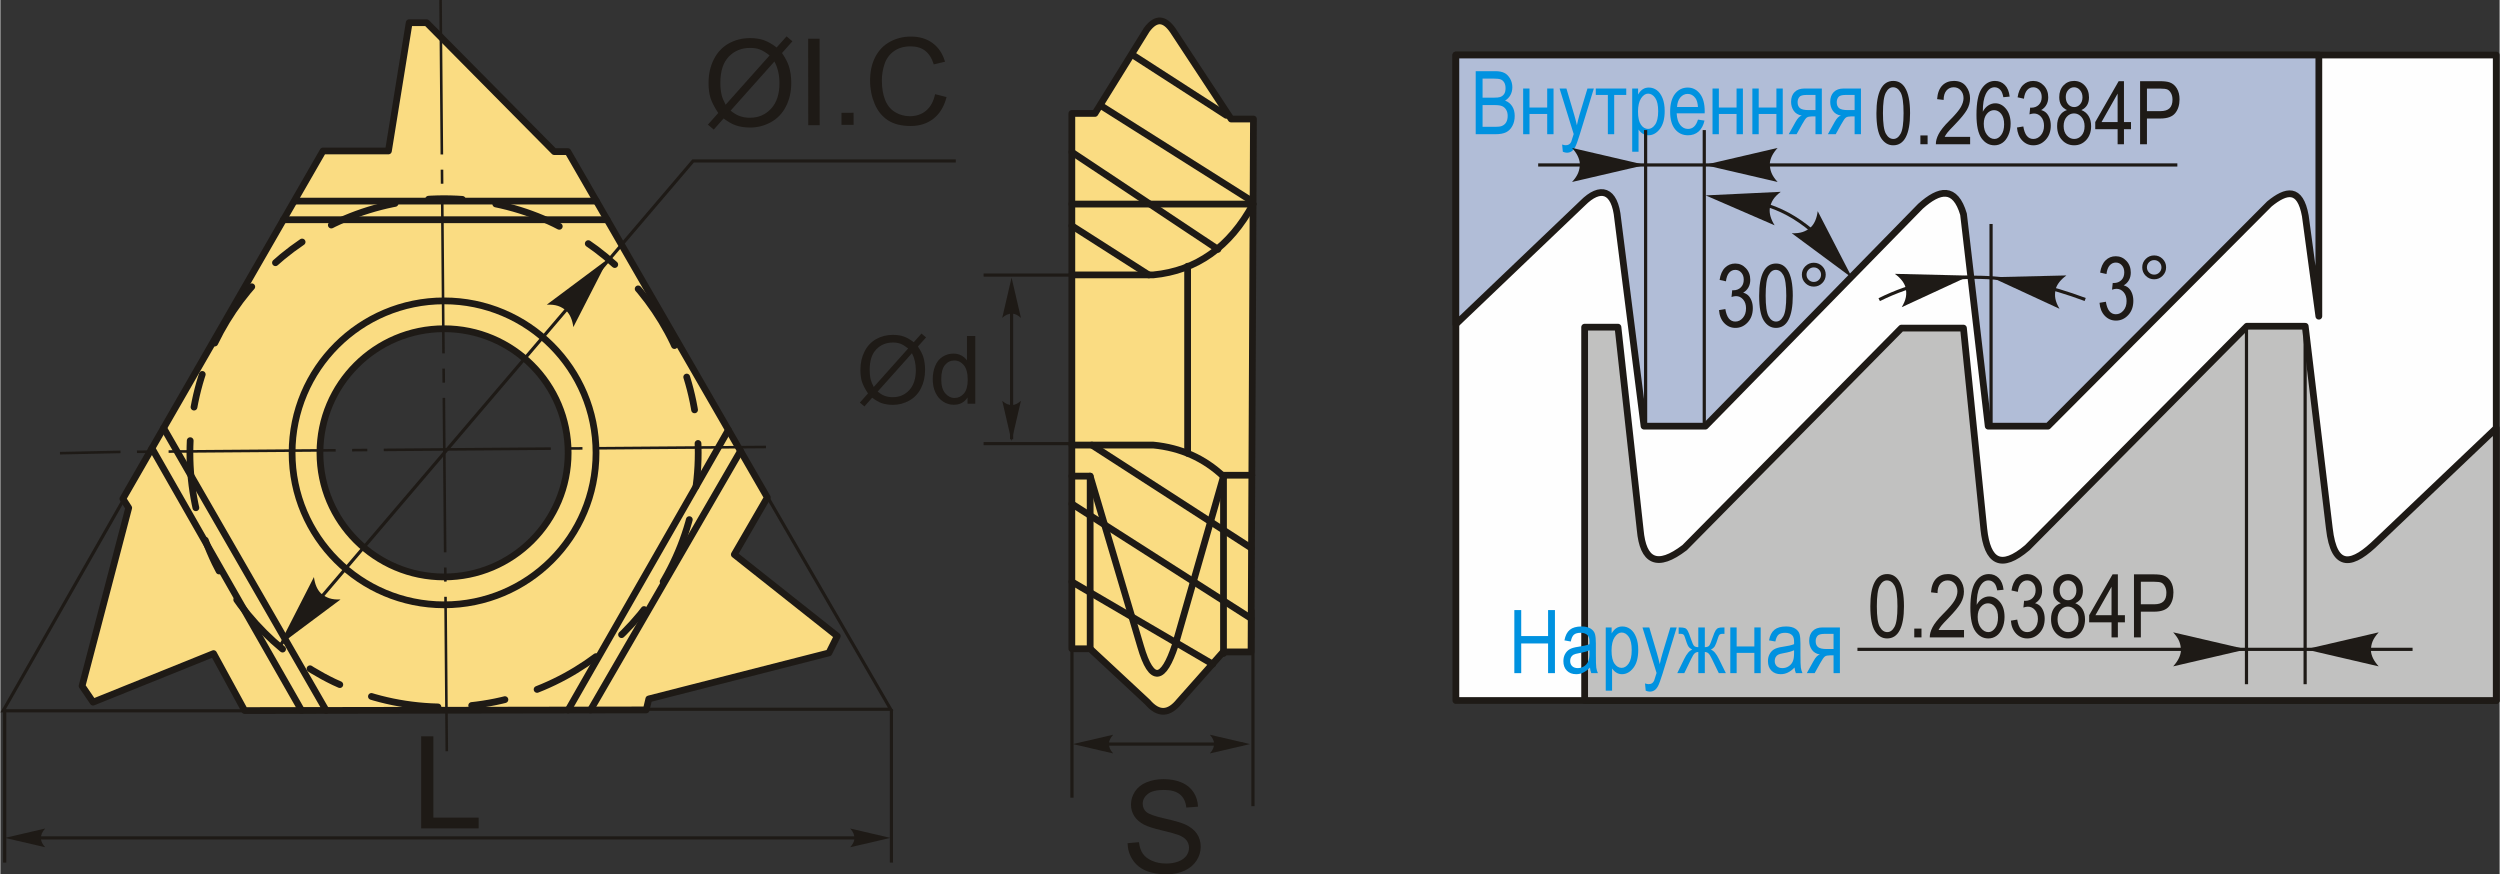 <?xml version="1.0" encoding="UTF-8"?>
<!DOCTYPE svg PUBLIC "-//W3C//DTD SVG 1.1//EN" "http://www.w3.org/Graphics/SVG/1.1/DTD/svg11.dtd">
<!-- Creator: CorelDRAW 2018 (64-Bit) -->
<svg xmlns="http://www.w3.org/2000/svg" xml:space="preserve" width="1850px" height="647px" version="1.1" style="shape-rendering:geometricPrecision; text-rendering:geometricPrecision; image-rendering:optimizeQuality; fill-rule:evenodd; clip-rule:evenodd"
viewBox="0 0 1391 486.62"
 xmlns:xlink="http://www.w3.org/1999/xlink">
 <rect x="0" y="0" width="1391" height="486.62" fill="#333333" stroke="none"/>
 <defs>
  <style type="text/css">
   <![CDATA[
    .str1 {stroke:#1E1A16;stroke-width:1.78;stroke-miterlimit:22.926}
    .str0 {stroke:#1E1A16;stroke-width:3.76;stroke-linecap:round;stroke-linejoin:round;stroke-miterlimit:22.926}
    .str2 {stroke:#1E1A16;stroke-width:3.76;stroke-linecap:round;stroke-linejoin:round;stroke-miterlimit:22.926;stroke-dasharray:18.8 18.8 37.6 18.8}
    .fil4 {fill:none}
    .fil0 {fill:#FEFEFE}
    .fil2 {fill:#C1C1C0}
    .fil8 {fill:#1E1A16}
    .fil7 {fill:#FADC82}
    .fil1 {fill:#B1BDD7}
    .fil6 {fill:#1E1A16;fill-rule:nonzero}
    .fil5 {fill:#1E1A16;fill-rule:nonzero}
    .fil3 {fill:#0092E0;fill-rule:nonzero}
   ]]>
  </style>
 </defs>
 <g id="Layer_x0020_1">
  <g id="_2332322324384">
   <g>
    <rect class="fil0 str0" x="810.08" y="30.62" width="579.04" height="359.26"/>
    <path class="fil1 str0" d="M810.08 30.62l0 149.81 70.58 -67.4c9.72,-9.74 17.97,-7.77 19.51,8.86l14.64 115.29 34.14 0 119.72 -122.38c10.57,-9.46 19.32,-11.21 23.95,4.43l13.74 117.95 33.26 0 123.27 -123.71c9.34,-7.61 17.07,-9.36 19.96,6.65l7.53 55.87 0 -145.37 -480.3 0z"/>
    <path class="fil2 str0" d="M900.3 182.09l-18.55 0 0 207.79 507.37 0 0 -151.6 -66.1 62.89c-13.58,13.36 -24.16,16.55 -26.81,-7.21l-13.4 -112.38 -32.48 0 -122.17 123.2c-14.73,12.52 -22.3,7.86 -24.23,-10.31l-11.34 -111.86 -34.54 0 -120.63 122.17c-15.35,11.75 -23.18,7.6 -24.74,-9.79l-12.38 -112.9z"/>
    <polygon class="fil3" points="842.62,374.65 842.62,339.55 846.45,339.55 846.45,354.01 861.4,354.01 861.4,339.55 865.22,339.55 865.22,374.65 861.4,374.65 861.4,358.13 846.45,358.13 846.45,374.65 "/>
    <path id="1" class="fil3" d="M884.72 371.52c-1.19,1.23 -2.41,2.15 -3.69,2.78 -1.28,0.62 -2.6,0.93 -3.98,0.93 -2.17,0 -3.9,-0.65 -5.19,-1.96 -1.3,-1.31 -1.94,-3.08 -1.94,-5.3 0,-1.47 0.3,-2.77 0.91,-3.9 0.61,-1.14 1.44,-2.03 2.49,-2.66 1.06,-0.64 2.66,-1.12 4.8,-1.42 2.87,-0.41 4.99,-0.9 6.33,-1.47l0.02 -1.1c0,-1.75 -0.31,-2.97 -0.93,-3.69 -0.87,-1.02 -2.22,-1.53 -4.03,-1.53 -1.65,0 -2.87,0.34 -3.69,1.02 -0.81,0.68 -1.4,1.96 -1.79,3.83l-3.53 -0.64c0.5,-2.7 1.5,-4.66 3.01,-5.89 1.51,-1.24 3.68,-1.85 6.49,-1.85 2.18,0 3.9,0.41 5.15,1.23 1.24,0.82 2.03,1.84 2.36,3.05 0.33,1.22 0.49,2.98 0.49,5.31l0 5.74c0,4.02 0.07,6.55 0.23,7.6 0.15,1.04 0.45,2.06 0.9,3.05l-3.68 0c-0.37,-0.88 -0.62,-1.92 -0.73,-3.13zm-0.27 -9.62c-1.29,0.64 -3.22,1.18 -5.78,1.62 -1.48,0.25 -2.52,0.55 -3.11,0.87 -0.6,0.33 -1.05,0.8 -1.38,1.39 -0.33,0.6 -0.49,1.29 -0.49,2.08 0,1.21 0.37,2.18 1.13,2.91 0.75,0.72 1.79,1.08 3.11,1.08 1.27,0 2.41,-0.32 3.44,-0.98 1.03,-0.65 1.8,-1.53 2.31,-2.62 0.51,-1.09 0.77,-2.68 0.77,-4.77l0 -1.58z"/>
    <path id="2" class="fil3" d="M893.49 384.4l0 -35.19 3.28 0 0 3.34c0.8,-1.37 1.68,-2.36 2.65,-2.96 0.97,-0.62 2.08,-0.92 3.33,-0.92 1.64,0 3.12,0.49 4.44,1.46 1.32,0.98 2.38,2.45 3.18,4.44 0.81,1.98 1.21,4.38 1.21,7.17 0,4.32 -0.91,7.65 -2.72,9.99 -1.81,2.34 -3.93,3.5 -6.37,3.5 -1.08,0 -2.09,-0.27 -3.04,-0.83 -0.94,-0.55 -1.74,-1.35 -2.43,-2.36l0 12.36 -3.53 0zm3.24 -22.29c0,3.28 0.55,5.71 1.64,7.26 1.1,1.56 2.42,2.34 3.97,2.34 1.49,0 2.8,-0.81 3.92,-2.42 1.12,-1.61 1.69,-4.1 1.69,-7.47 0,-3.32 -0.55,-5.78 -1.64,-7.37 -1.1,-1.6 -2.42,-2.4 -3.99,-2.4 -1.41,0 -2.7,0.86 -3.86,2.58 -1.15,1.71 -1.73,4.2 -1.73,7.48z"/>
    <path id="3" class="fil3" d="M915.74 384.4l-0.39 -4.02c0.78,0.26 1.45,0.39 2,0.39 0.74,0 1.37,-0.15 1.85,-0.45 0.48,-0.31 0.88,-0.78 1.2,-1.42 0.11,-0.23 0.57,-1.67 1.38,-4.35l-7.85 -25.34 3.8 0 4.33 14.62c0.54,1.82 1.04,3.77 1.5,5.84 0.4,-1.96 0.88,-3.88 1.44,-5.75l4.45 -14.71 3.54 0 -7.92 25.87c-1.04,3.34 -1.85,5.57 -2.45,6.7 -0.6,1.12 -1.27,1.93 -2.03,2.42 -0.76,0.49 -1.62,0.74 -2.58,0.74 -0.67,0 -1.42,-0.18 -2.27,-0.54z"/>
    <path id="4" class="fil3" d="M948.64 349.21l0 10.98c1.12,0 1.91,-0.26 2.37,-0.79 0.46,-0.52 1.12,-2.05 1.98,-4.59 0.69,-2.03 1.26,-3.36 1.7,-4.01 0.44,-0.64 0.93,-1.08 1.48,-1.28 0.54,-0.2 1.49,-0.31 2.87,-0.31l0.53 0 0 3.58 -1.06 -0.03c-0.7,0 -1.22,0.12 -1.54,0.35 -0.33,0.24 -0.62,0.76 -0.88,1.57 -0.79,2.58 -1.43,4.23 -1.88,4.96 -0.47,0.74 -1.2,1.38 -2.21,1.94 1.54,0.5 3.02,2.23 4.48,5.18l3.87 7.89 -3.93 0 -3.8 -7.85c-0.77,-1.63 -1.43,-2.68 -2,-3.18 -0.57,-0.49 -1.23,-0.74 -1.98,-0.74l0 11.77 -3.63 0 0 -11.77c-0.76,0 -1.43,0.24 -1.99,0.71 -0.56,0.49 -1.23,1.56 -2.01,3.21l-3.79 7.85 -3.92 0 3.86 -7.89c1.46,-2.97 2.96,-4.69 4.47,-5.18 -0.97,-0.54 -1.69,-1.15 -2.14,-1.82 -0.46,-0.67 -1.11,-2.37 -1.95,-5.07 -0.23,-0.8 -0.52,-1.32 -0.85,-1.56 -0.32,-0.24 -0.85,-0.37 -1.56,-0.37l-1.05 0.03 0 -3.58 0.52 0c1.42,0 2.43,0.13 3.02,0.38 0.58,0.26 1.08,0.73 1.48,1.43 0.41,0.69 1.04,2.3 1.89,4.82 0.66,1.93 1.22,3.14 1.66,3.62 0.45,0.48 1.24,0.73 2.36,0.73l0 -10.98 3.63 0z"/>
    <polygon id="5" class="fil3" points="962.82,349.21 966.35,349.21 966.35,359.8 976.2,359.8 976.2,349.21 979.73,349.21 979.73,374.65 976.2,374.65 976.2,363.37 966.35,363.37 966.35,374.65 962.82,374.65 "/>
    <path id="6" class="fil3" d="M998.58 371.52c-1.19,1.23 -2.41,2.15 -3.68,2.78 -1.29,0.62 -2.61,0.93 -3.98,0.93 -2.18,0 -3.91,-0.65 -5.2,-1.96 -1.3,-1.31 -1.94,-3.08 -1.94,-5.3 0,-1.47 0.3,-2.77 0.91,-3.9 0.61,-1.14 1.44,-2.03 2.49,-2.66 1.06,-0.64 2.66,-1.12 4.8,-1.42 2.87,-0.41 4.99,-0.9 6.33,-1.47l0.02 -1.1c0,-1.75 -0.31,-2.97 -0.93,-3.69 -0.87,-1.02 -2.22,-1.53 -4.03,-1.53 -1.64,0 -2.87,0.34 -3.69,1.02 -0.8,0.68 -1.4,1.96 -1.79,3.83l-3.52 -0.64c0.49,-2.7 1.49,-4.66 3,-5.89 1.51,-1.24 3.68,-1.85 6.49,-1.85 2.19,0 3.9,0.41 5.15,1.23 1.24,0.82 2.04,1.84 2.36,3.05 0.33,1.22 0.49,2.98 0.49,5.31l0 5.74c0,4.02 0.08,6.55 0.23,7.6 0.15,1.04 0.45,2.06 0.9,3.05l-3.68 0c-0.37,-0.88 -0.62,-1.92 -0.73,-3.13zm-0.27 -9.62c-1.29,0.64 -3.22,1.18 -5.78,1.62 -1.48,0.25 -2.52,0.55 -3.11,0.87 -0.59,0.33 -1.05,0.8 -1.38,1.39 -0.32,0.6 -0.49,1.29 -0.49,2.08 0,1.21 0.38,2.18 1.13,2.91 0.75,0.72 1.79,1.08 3.11,1.08 1.27,0 2.41,-0.32 3.44,-0.98 1.03,-0.65 1.81,-1.53 2.31,-2.62 0.52,-1.09 0.77,-2.68 0.77,-4.77l0 -1.58z"/>
    <path id="7" class="fil3" d="M1023.82 349.21l0 25.44 -3.53 0 0 -9.9 -2.04 0c-1.19,0 -2.09,0.18 -2.71,0.57 -0.62,0.38 -1.51,1.65 -2.69,3.79l-3.08 5.54 -4.38 0 3.81 -6.84c1.16,-2.09 2.32,-3.27 3.47,-3.54 -2.01,-0.35 -3.5,-1.25 -4.48,-2.68 -0.98,-1.43 -1.47,-3.08 -1.47,-4.95 0,-2.33 0.66,-4.15 1.97,-5.46 1.32,-1.32 3.14,-1.97 5.47,-1.97l9.66 0zm-3.53 3.58l-5 0c-2.09,0 -3.44,0.4 -4.04,1.21 -0.61,0.81 -0.91,1.74 -0.91,2.8 0,1.53 0.45,2.65 1.35,3.36 0.89,0.71 2.47,1.06 4.72,1.06l3.88 0 0 -8.43z"/>
    <path class="fil3" d="M821.12 74.7l0 -35.09 10.81 0c2.2,0 3.93,0.34 5.21,1.01 1.28,0.68 2.32,1.74 3.14,3.17 0.82,1.44 1.23,3.03 1.23,4.76 0,1.61 -0.36,3.06 -1.06,4.35 -0.71,1.29 -1.7,2.32 -2.98,3.1 1.66,0.61 2.97,1.65 3.92,3.11 0.96,1.46 1.44,3.27 1.44,5.41 0,2.12 -0.43,3.98 -1.31,5.59 -0.86,1.61 -2.02,2.77 -3.47,3.5 -1.45,0.73 -3.45,1.09 -5.98,1.09l-10.95 0zm3.82 -20.34l6.22 0c1.64,0 2.8,-0.11 3.48,-0.33 0.99,-0.34 1.75,-0.9 2.29,-1.69 0.53,-0.79 0.8,-1.87 0.8,-3.24 0,-1.25 -0.24,-2.31 -0.72,-3.15 -0.5,-0.84 -1.14,-1.42 -1.95,-1.74 -0.81,-0.32 -2.25,-0.48 -4.34,-0.48l-5.78 0 0 10.63zm0 16.23l7.16 0c1.57,0 2.73,-0.15 3.48,-0.44 1.09,-0.41 1.92,-1.1 2.48,-2.05 0.56,-0.95 0.85,-2.15 0.85,-3.59 0,-1.33 -0.27,-2.45 -0.82,-3.38 -0.54,-0.92 -1.26,-1.59 -2.18,-2.01 -0.92,-0.43 -2.36,-0.64 -4.32,-0.64l-6.65 0 0 12.11z"/>
    <polygon id="1" class="fil3" points="847.53,49.27 851.06,49.27 851.06,59.85 860.91,59.85 860.91,49.27 864.44,49.27 864.44,74.7 860.91,74.7 860.91,63.43 851.06,63.43 851.06,74.7 847.53,74.7 "/>
    <path id="2" class="fil3" d="M869.61 84.46l-0.39 -4.02c0.78,0.26 1.45,0.39 2,0.39 0.75,0 1.37,-0.16 1.85,-0.46 0.48,-0.3 0.88,-0.77 1.2,-1.41 0.11,-0.23 0.57,-1.68 1.38,-4.35l-7.85 -25.34 3.81 0 4.33 14.62c0.54,1.82 1.03,3.76 1.49,5.84 0.4,-1.96 0.88,-3.88 1.44,-5.75l4.45 -14.71 3.55 0 -7.93 25.87c-1.03,3.34 -1.85,5.57 -2.45,6.69 -0.59,1.12 -1.27,1.93 -2.03,2.42 -0.76,0.5 -1.62,0.75 -2.57,0.75 -0.67,0 -1.43,-0.18 -2.28,-0.54z"/>
    <polygon id="3" class="fil3" points="887.95,49.27 904.91,49.27 904.91,52.84 898.2,52.84 898.2,74.7 894.67,74.7 894.67,52.84 887.95,52.84 "/>
    <path id="4" class="fil3" d="M908.22 84.46l0 -35.19 3.28 0 0 3.34c0.79,-1.38 1.68,-2.36 2.65,-2.97 0.97,-0.61 2.08,-0.91 3.33,-0.91 1.64,0 3.12,0.49 4.44,1.46 1.32,0.97 2.37,2.45 3.18,4.43 0.8,1.99 1.2,4.38 1.2,7.18 0,4.32 -0.9,7.65 -2.71,9.99 -1.81,2.33 -3.93,3.5 -6.37,3.5 -1.09,0 -2.09,-0.28 -3.04,-0.83 -0.94,-0.56 -1.75,-1.35 -2.43,-2.36l0 12.36 -3.53 0zm3.24 -22.3c0,3.29 0.55,5.71 1.64,7.27 1.1,1.56 2.42,2.33 3.97,2.33 1.49,0 2.8,-0.81 3.92,-2.42 1.12,-1.6 1.69,-4.1 1.69,-7.46 0,-3.33 -0.55,-5.78 -1.65,-7.38 -1.09,-1.59 -2.41,-2.39 -3.98,-2.39 -1.42,0 -2.7,0.86 -3.86,2.57 -1.15,1.72 -1.73,4.21 -1.73,7.48z"/>
    <path id="5" class="fil3" d="M944.83 66.57l3.63 0.54c-0.61,2.7 -1.71,4.74 -3.3,6.11 -1.59,1.39 -3.56,2.07 -5.9,2.07 -2.96,0 -5.34,-1.12 -7.17,-3.36 -1.83,-2.24 -2.75,-5.48 -2.75,-9.71 0,-4.38 0.93,-7.73 2.77,-10.04 1.85,-2.3 4.18,-3.45 7.01,-3.45 2.7,0 4.95,1.12 6.76,3.39 1.79,2.26 2.7,5.54 2.7,9.82l-0.03 1.15 -15.58 0c0.15,2.86 0.81,5.03 1.99,6.48 1.19,1.47 2.62,2.19 4.32,2.19 2.66,0 4.51,-1.73 5.55,-5.19zm-11.65 -7.01l11.65 0c-0.16,-2.21 -0.63,-3.85 -1.41,-4.94 -1.14,-1.57 -2.58,-2.36 -4.34,-2.36 -1.58,0 -2.93,0.66 -4.05,1.97 -1.12,1.32 -1.73,3.09 -1.85,5.33z"/>
    <polygon id="6" class="fil3" points="952.92,49.27 956.45,49.27 956.45,59.85 966.3,59.85 966.3,49.27 969.83,49.27 969.83,74.7 966.3,74.7 966.3,63.43 956.45,63.43 956.45,74.7 952.92,74.7 "/>
    <polygon id="7" class="fil3" points="975.1,49.27 978.63,49.27 978.63,59.85 988.48,59.85 988.48,49.27 992.01,49.27 992.01,74.7 988.48,74.7 988.48,63.43 978.63,63.43 978.63,74.7 975.1,74.7 "/>
    <path id="8" class="fil3" d="M1013.76 49.27l0 25.43 -3.53 0 0 -9.9 -2.04 0c-1.2,0 -2.09,0.19 -2.72,0.57 -0.62,0.39 -1.51,1.65 -2.68,3.8l-3.08 5.53 -4.38 0 3.81 -6.83c1.16,-2.1 2.32,-3.27 3.47,-3.54 -2.01,-0.35 -3.51,-1.25 -4.49,-2.68 -0.98,-1.43 -1.47,-3.08 -1.47,-4.95 0,-2.34 0.66,-4.16 1.98,-5.47 1.31,-1.31 3.14,-1.96 5.46,-1.96l9.67 0zm-3.53 3.57l-5 0c-2.09,0 -3.44,0.4 -4.04,1.21 -0.61,0.81 -0.91,1.75 -0.91,2.8 0,1.54 0.45,2.66 1.35,3.37 0.89,0.7 2.46,1.05 4.72,1.05l3.88 0 0 -8.43z"/>
    <path id="9" class="fil3" d="M1035.53 49.27l0 25.43 -3.52 0 0 -9.9 -2.05 0c-1.19,0 -2.09,0.19 -2.71,0.57 -0.62,0.39 -1.51,1.65 -2.69,3.8l-3.08 5.53 -4.37 0 3.8 -6.83c1.16,-2.1 2.32,-3.27 3.47,-3.54 -2.01,-0.35 -3.5,-1.25 -4.48,-2.68 -0.98,-1.43 -1.47,-3.08 -1.47,-4.95 0,-2.34 0.66,-4.16 1.98,-5.47 1.31,-1.31 3.13,-1.96 5.46,-1.96l9.66 0zm-3.52 3.57l-5 0c-2.09,0 -3.44,0.4 -4.05,1.21 -0.6,0.81 -0.9,1.75 -0.9,2.8 0,1.54 0.45,2.66 1.34,3.37 0.9,0.7 2.47,1.05 4.73,1.05l3.88 0 0 -8.43z"/>
    <line class="fil4 str1" x1="1282.75" y1="181.58" x2="1282.75" y2= "380.81" />
    <line class="fil4 str1" x1="1250.11" y1="181.58" x2="1250.11" y2= "380.81" />
    <line class="fil4 str1" x1="1033.58" y1="361.4" x2="1342.55" y2= "361.4" />
    <path id="стрелка.cdr" class="fil5" d="M1250.04 361.4l-40.75 9.48c2.64,-2.9 4.08,-5.75 4.33,-8.59 0,-3.95 -1.03,-6.74 -4.33,-10.36l40.75 9.47z"/>
    <path id="стрелка.cdr_0" class="fil5" d="M1282.95 361.4l40.75 9.48c-2.64,-2.9 -4.09,-5.75 -4.33,-8.59 0,-3.95 1.03,-6.74 4.33,-10.36l-40.75 9.47z"/>
    <path class="fil6" d="M1040.75 337.43c0,-5.88 0.8,-10.34 2.38,-13.37 1.58,-3.03 3.92,-4.55 7.01,-4.55 2.74,0 4.89,1.23 6.47,3.69 1.91,2.97 2.87,7.72 2.87,14.23 0,5.86 -0.79,10.31 -2.37,13.35 -1.57,3.04 -3.92,4.56 -7.02,4.56 -2.74,0 -4.97,-1.34 -6.72,-4.02 -1.74,-2.68 -2.62,-7.31 -2.62,-13.89zm3.63 0c0,5.7 0.55,9.53 1.63,11.46 1.09,1.95 2.49,2.92 4.19,2.92 1.61,0 2.95,-0.98 4.03,-2.95 1.08,-1.97 1.62,-5.77 1.62,-11.43 0,-5.73 -0.55,-9.55 -1.64,-11.49 -1.08,-1.94 -2.49,-2.9 -4.23,-2.9 -1.59,0 -2.92,0.98 -3.99,2.95 -1.07,1.97 -1.61,5.77 -1.61,11.44z"/>
    <polygon id="1" class="fil6" points="1065.21,354.75 1065.21,349.85 1069.23,349.85 1069.23,354.75 "/>
    <path id="2" class="fil6" d="M1092.9 350.63l0 4.12 -19.06 0c-0.05,-1.67 0.45,-3.55 1.52,-5.63 1.06,-2.06 3.01,-4.51 5.84,-7.34 3.3,-3.29 5.47,-5.84 6.49,-7.64 1.02,-1.8 1.54,-3.48 1.54,-5.03 0,-1.79 -0.53,-3.25 -1.57,-4.38 -1.05,-1.13 -2.34,-1.69 -3.87,-1.69 -1.66,0 -3,0.6 -4.06,1.82 -1.05,1.22 -1.58,2.97 -1.58,5.24l-3.63 -0.44c0.26,-3.37 1.21,-5.9 2.87,-7.6 1.65,-1.7 3.82,-2.55 6.53,-2.55 2.94,0 5.16,0.99 6.67,2.97 1.51,1.98 2.26,4.23 2.26,6.75 0,2.23 -0.59,4.37 -1.77,6.42 -1.18,2.06 -3.44,4.8 -6.75,8.22 -2.11,2.16 -3.48,3.63 -4.09,4.41 -0.62,0.79 -1.12,1.57 -1.5,2.35l14.16 0z"/>
    <path id="3" class="fil6" d="M1114.91 328.24l-3.53 0.34c-0.34,-1.81 -0.83,-3.1 -1.48,-3.86 -0.94,-1.12 -2.07,-1.68 -3.39,-1.68 -2.05,0 -3.7,1.28 -4.94,3.83 -1.06,2.21 -1.6,5.47 -1.62,9.78 0.81,-1.54 1.83,-2.7 3.06,-3.5 1.24,-0.79 2.54,-1.19 3.91,-1.19 2.29,0 4.27,1.04 5.98,3.11 1.7,2.06 2.55,4.83 2.55,8.29 0,2.35 -0.43,4.48 -1.29,6.38 -0.85,1.91 -1.95,3.32 -3.29,4.23 -1.34,0.91 -2.82,1.37 -4.42,1.37 -2.91,0 -5.31,-1.31 -7.19,-3.93 -1.89,-2.61 -2.83,-6.98 -2.83,-13.09 0,-6.78 0.96,-11.61 2.89,-14.49 1.93,-2.88 4.41,-4.32 7.41,-4.32 2.18,0 4.01,0.75 5.49,2.24 1.47,1.49 2.37,3.65 2.69,6.49zm-14.41 15.14c0,2.54 0.6,4.57 1.8,6.12 1.19,1.54 2.58,2.31 4.16,2.31 1.39,0 2.62,-0.73 3.72,-2.18 1.09,-1.45 1.64,-3.45 1.64,-5.99 0,-2.49 -0.54,-4.43 -1.63,-5.8 -1.08,-1.37 -2.4,-2.06 -3.97,-2.06 -1.53,0 -2.87,0.69 -4.01,2.05 -1.14,1.37 -1.71,3.21 -1.71,5.55z"/>
    <path id="4" class="fil6" d="M1118.98 345.44l3.53 -0.59c0.73,4.64 2.58,6.96 5.57,6.96 1.61,0 2.99,-0.69 4.18,-2.05 1.17,-1.36 1.76,-3.14 1.76,-5.31 0,-2.04 -0.54,-3.69 -1.62,-4.93 -1.08,-1.25 -2.4,-1.87 -3.98,-1.87 -0.67,0 -1.5,0.16 -2.48,0.48l0.39 -3.77 0.55 0.05c1.74,0 3.16,-0.54 4.24,-1.61 1.09,-1.07 1.63,-2.5 1.63,-4.29 0,-1.65 -0.46,-2.97 -1.37,-3.97 -0.9,-1 -2.01,-1.5 -3.32,-1.5 -1.36,0 -2.5,0.52 -3.43,1.58 -0.93,1.05 -1.53,2.65 -1.78,4.79l-3.53 -0.78c0.45,-3.01 1.45,-5.28 3.01,-6.81 1.56,-1.54 3.46,-2.31 5.67,-2.31 2.33,0 4.31,0.86 5.93,2.58 1.63,1.73 2.44,3.89 2.44,6.51 0,1.6 -0.34,3.01 -1.03,4.23 -0.7,1.23 -1.66,2.19 -2.9,2.9 1.14,0.31 2.1,0.85 2.84,1.57 0.75,0.74 1.36,1.72 1.82,2.94 0.47,1.24 0.7,2.61 0.7,4.12 0,3.22 -0.95,5.86 -2.85,7.91 -1.9,2.05 -4.17,3.07 -6.82,3.07 -2.45,0 -4.53,-0.9 -6.24,-2.69 -1.7,-1.79 -2.68,-4.19 -2.91,-7.21z"/>
    <path id="5" class="fil6" d="M1146.79 335.73c-1.41,-0.64 -2.48,-1.56 -3.2,-2.75 -0.73,-1.18 -1.09,-2.67 -1.09,-4.44 0,-2.66 0.79,-4.84 2.35,-6.51 1.57,-1.68 3.53,-2.52 5.9,-2.52 2.38,0 4.36,0.86 5.95,2.57 1.58,1.7 2.37,3.91 2.37,6.61 0,1.69 -0.35,3.12 -1.06,4.29 -0.7,1.18 -1.76,2.09 -3.19,2.75 1.75,0.68 3.09,1.79 4.02,3.32 0.94,1.53 1.4,3.43 1.4,5.69 0,3.12 -0.9,5.67 -2.71,7.64 -1.8,1.97 -4.05,2.96 -6.72,2.96 -2.7,0 -4.97,-0.99 -6.77,-2.96 -1.81,-1.97 -2.71,-4.55 -2.71,-7.76 0,-2.34 0.48,-4.28 1.45,-5.8 0.96,-1.52 2.3,-2.55 4.01,-3.09zm-0.66 -7.32c0,1.73 0.45,3.1 1.35,4.12 0.9,1.02 2.01,1.54 3.33,1.54 1.28,0 2.38,-0.51 3.27,-1.51 0.91,-1.01 1.36,-2.31 1.36,-3.91 0,-1.65 -0.46,-3 -1.39,-4.04 -0.93,-1.05 -2.02,-1.57 -3.29,-1.57 -1.27,0 -2.35,0.52 -3.27,1.54 -0.9,1.02 -1.36,2.3 -1.36,3.83zm-1.18 16.22c0,2.16 0.57,3.89 1.73,5.2 1.15,1.32 2.53,1.98 4.13,1.98 1.62,0 2.99,-0.64 4.12,-1.91 1.12,-1.28 1.69,-2.99 1.69,-5.12 0,-2.16 -0.58,-3.89 -1.74,-5.21 -1.16,-1.31 -2.55,-1.97 -4.17,-1.97 -1.6,0 -2.96,0.65 -4.08,1.96 -1.12,1.3 -1.68,3 -1.68,5.07z"/>
    <path id="6" class="fil6" d="M1175 354.75l0 -8.38 -12.45 0 0 -3.97 13.03 -22.74 2.95 0 0 22.74 3.92 0 0 3.97 -3.92 0 0 8.38 -3.53 0zm0 -12.35l0 -15.82 -8.96 15.82 8.96 0z"/>
    <path id="7" class="fil6" d="M1187.49 354.75l0 -35.09 10.85 0c2.56,0 4.44,0.22 5.66,0.67 1.65,0.6 2.98,1.72 3.97,3.36 0.98,1.65 1.48,3.66 1.48,6.05 0,3.15 -0.81,5.72 -2.42,7.71 -1.61,1.99 -4.39,2.99 -8.34,2.99l-7.37 0 0 14.31 -3.83 0zm3.83 -18.43l7.44 0c2.34,0 4.06,-0.53 5.15,-1.59 1.08,-1.06 1.62,-2.66 1.62,-4.8 0,-1.39 -0.27,-2.58 -0.8,-3.56 -0.54,-1 -1.18,-1.68 -1.94,-2.05 -0.75,-0.36 -2.13,-0.54 -4.1,-0.54l-7.37 0 0 12.54z"/>
    <line class="fil4 str1" x1="915.69" y1="237.59" x2="915.69" y2= "72.4" />
    <line class="fil4 str1" x1="948.33" y1="237.59" x2="948.33" y2= "72.4" />
    <line class="fil4 str1" x1="1211.63" y1="91.81" x2="855.89" y2= "91.81" />
    <path id="стрелка.cdr_1" class="fil5" d="M948.4 91.81l40.75 -9.48c-2.64,2.9 -4.09,5.75 -4.33,8.59 0,3.95 1.03,6.74 4.33,10.36l-40.75 -9.47z"/>
    <path id="стрелка.cdr_2" class="fil5" d="M915.49 91.81l-40.75 -9.48c2.64,2.9 4.08,5.75 4.33,8.59 0,3.95 -1.03,6.74 -4.33,10.36l40.75 -9.47z"/>
    <path class="fil6" d="M1044.15 62.96c0,-5.88 0.79,-10.34 2.38,-13.37 1.58,-3.03 3.92,-4.55 7.01,-4.55 2.73,0 4.89,1.22 6.46,3.68 1.92,2.98 2.87,7.72 2.87,14.24 0,5.86 -0.78,10.31 -2.36,13.35 -1.58,3.04 -3.92,4.56 -7.02,4.56 -2.74,0 -4.98,-1.34 -6.73,-4.02 -1.74,-2.68 -2.61,-7.31 -2.61,-13.89zm3.63 -0.01c0,5.7 0.54,9.53 1.63,11.47 1.09,1.94 2.48,2.92 4.18,2.92 1.61,0 2.95,-0.98 4.04,-2.95 1.08,-1.97 1.62,-5.78 1.62,-11.44 0,-5.72 -0.55,-9.55 -1.64,-11.48 -1.09,-1.94 -2.5,-2.9 -4.23,-2.9 -1.59,0 -2.92,0.98 -3.99,2.95 -1.07,1.96 -1.61,5.77 -1.61,11.43z"/>
    <polygon id="1" class="fil6" points="1068.61,80.28 1068.61,75.38 1072.63,75.38 1072.63,80.28 "/>
    <path id="2" class="fil6" d="M1096.3 76.16l0 4.12 -19.07 0c-0.05,-1.68 0.46,-3.56 1.52,-5.63 1.06,-2.07 3.02,-4.52 5.84,-7.34 3.31,-3.3 5.48,-5.84 6.5,-7.64 1.02,-1.81 1.53,-3.48 1.53,-5.03 0,-1.79 -0.52,-3.25 -1.57,-4.38 -1.04,-1.13 -2.33,-1.69 -3.87,-1.69 -1.65,0 -3,0.6 -4.05,1.82 -1.05,1.22 -1.58,2.96 -1.58,5.23l-3.63 -0.44c0.25,-3.36 1.21,-5.89 2.87,-7.59 1.65,-1.7 3.82,-2.55 6.52,-2.55 2.94,0 5.17,0.99 6.68,2.96 1.51,1.99 2.26,4.23 2.26,6.76 0,2.23 -0.59,4.37 -1.77,6.42 -1.19,2.06 -3.44,4.79 -6.75,8.22 -2.12,2.15 -3.48,3.62 -4.09,4.41 -0.62,0.78 -1.12,1.57 -1.51,2.35l14.17 0z"/>
    <path id="3" class="fil6" d="M1118.3 53.76l-3.52 0.34c-0.34,-1.8 -0.83,-3.09 -1.48,-3.86 -0.94,-1.12 -2.07,-1.67 -3.39,-1.67 -2.05,0 -3.7,1.27 -4.94,3.83 -1.07,2.2 -1.61,5.46 -1.62,9.78 0.81,-1.55 1.83,-2.71 3.06,-3.5 1.23,-0.79 2.53,-1.19 3.91,-1.19 2.28,0 4.27,1.03 5.97,3.1 1.7,2.07 2.55,4.84 2.55,8.3 0,2.34 -0.42,4.48 -1.28,6.38 -0.85,1.91 -1.95,3.32 -3.29,4.23 -1.34,0.91 -2.82,1.37 -4.43,1.37 -2.91,0 -5.3,-1.31 -7.19,-3.93 -1.88,-2.62 -2.82,-6.98 -2.82,-13.09 0,-6.78 0.96,-11.62 2.89,-14.49 1.93,-2.88 4.4,-4.32 7.41,-4.32 2.18,0 4.01,0.74 5.49,2.24 1.47,1.48 2.37,3.65 2.68,6.48zm-14.41 15.15c0,2.54 0.6,4.57 1.8,6.11 1.19,1.55 2.58,2.32 4.17,2.32 1.39,0 2.62,-0.73 3.72,-2.18 1.09,-1.46 1.64,-3.45 1.64,-5.99 0,-2.49 -0.54,-4.43 -1.63,-5.8 -1.09,-1.37 -2.41,-2.06 -3.98,-2.06 -1.52,0 -2.86,0.69 -4,2.05 -1.14,1.36 -1.72,3.21 -1.72,5.55z"/>
    <path id="4" class="fil6" d="M1122.37 70.97l3.53 -0.59c0.74,4.64 2.59,6.96 5.57,6.96 1.61,0 3,-0.69 4.18,-2.05 1.18,-1.37 1.77,-3.14 1.77,-5.31 0,-2.05 -0.54,-3.7 -1.63,-4.94 -1.08,-1.25 -2.4,-1.87 -3.97,-1.87 -0.67,0 -1.5,0.17 -2.49,0.48l0.39 -3.76 0.56 0.05c1.74,0 3.15,-0.54 4.24,-1.61 1.09,-1.07 1.62,-2.5 1.62,-4.3 0,-1.64 -0.45,-2.96 -1.36,-3.96 -0.91,-1 -2.02,-1.5 -3.32,-1.5 -1.36,0 -2.5,0.52 -3.43,1.57 -0.94,1.06 -1.53,2.66 -1.79,4.8l-3.52 -0.79c0.44,-3 1.45,-5.27 3.01,-6.81 1.56,-1.53 3.46,-2.3 5.67,-2.3 2.33,0 4.3,0.86 5.93,2.58 1.63,1.72 2.44,3.89 2.44,6.51 0,1.59 -0.34,3.01 -1.04,4.23 -0.69,1.23 -1.65,2.19 -2.9,2.89 1.15,0.32 2.1,0.85 2.85,1.58 0.75,0.73 1.35,1.71 1.82,2.94 0.46,1.23 0.69,2.61 0.69,4.12 0,3.22 -0.94,5.85 -2.84,7.9 -1.9,2.05 -4.17,3.08 -6.82,3.08 -2.45,0 -4.53,-0.9 -6.24,-2.69 -1.71,-1.79 -2.68,-4.19 -2.92,-7.21z"/>
    <path id="5" class="fil6" d="M1150.19 61.25c-1.42,-0.63 -2.49,-1.55 -3.21,-2.74 -0.72,-1.19 -1.08,-2.67 -1.08,-4.45 0,-2.66 0.78,-4.83 2.34,-6.51 1.57,-1.67 3.54,-2.51 5.91,-2.51 2.38,0 4.36,0.86 5.94,2.56 1.58,1.71 2.37,3.92 2.37,6.61 0,1.69 -0.35,3.12 -1.05,4.3 -0.7,1.17 -1.76,2.09 -3.19,2.74 1.74,0.69 3.08,1.79 4.02,3.33 0.94,1.52 1.4,3.43 1.4,5.69 0,3.12 -0.91,5.67 -2.71,7.64 -1.81,1.97 -4.05,2.96 -6.72,2.96 -2.71,0 -4.97,-0.99 -6.78,-2.96 -1.8,-1.97 -2.71,-4.55 -2.71,-7.76 0,-2.35 0.48,-4.28 1.46,-5.8 0.96,-1.52 2.3,-2.56 4.01,-3.1zm-0.66 -7.32c0,1.74 0.44,3.11 1.35,4.13 0.9,1.02 2.01,1.53 3.33,1.53 1.28,0 2.37,-0.5 3.27,-1.51 0.91,-1 1.36,-2.31 1.36,-3.9 0,-1.65 -0.47,-3 -1.39,-4.04 -0.93,-1.05 -2.03,-1.57 -3.29,-1.57 -1.27,0 -2.36,0.51 -3.27,1.53 -0.91,1.02 -1.36,2.31 -1.36,3.83zm-1.18 16.23c0,2.15 0.57,3.88 1.72,5.2 1.15,1.31 2.53,1.98 4.14,1.98 1.61,0 2.99,-0.64 4.11,-1.91 1.13,-1.29 1.69,-2.99 1.69,-5.13 0,-2.15 -0.58,-3.88 -1.74,-5.2 -1.16,-1.31 -2.54,-1.98 -4.16,-1.98 -1.6,0 -2.97,0.66 -4.09,1.96 -1.12,1.31 -1.67,3 -1.67,5.08z"/>
    <path id="6" class="fil6" d="M1178.39 80.28l0 -8.38 -12.45 0 0 -3.97 13.03 -22.75 2.95 0 0 22.75 3.92 0 0 3.97 -3.92 0 0 8.38 -3.53 0zm0 -12.35l0 -15.83 -8.95 15.83 8.95 0z"/>
    <path id="7" class="fil6" d="M1190.89 80.28l0 -35.1 10.85 0c2.56,0 4.44,0.23 5.65,0.68 1.66,0.6 2.98,1.72 3.97,3.36 0.99,1.64 1.49,3.66 1.49,6.04 0,3.16 -0.81,5.73 -2.42,7.72 -1.61,1.99 -4.39,2.99 -8.35,2.99l-7.37 0 0 14.31 -3.82 0zm3.82 -18.43l7.45 0c2.34,0 4.06,-0.53 5.14,-1.59 1.09,-1.07 1.63,-2.67 1.63,-4.81 0,-1.39 -0.27,-2.57 -0.8,-3.56 -0.54,-0.99 -1.19,-1.67 -1.94,-2.04 -0.76,-0.37 -2.13,-0.55 -4.11,-0.55l-7.37 0 0 12.55z"/>
    <g>
     <path class="fil4 str1" d="M967.96 111.41c22.74,1.47 39.99,13.92 54.59,31.68"/>
     <path id="стрелка.cdr_3" class="fil5" d="M949.11 108.75l38.38 16.65c-2.08,-3.33 -2.99,-6.39 -2.72,-9.23 0.71,-3.88 2.23,-6.44 6.13,-9.41l-41.79 1.99z"/>
     <path id="стрелка.cdr_4" class="fil5" d="M1030.66 154.7l-19.19 -37.17c-0.5,3.89 -1.73,6.83 -3.73,8.86 -3.01,2.56 -5.81,3.59 -10.7,3.42l33.62 24.89z"/>
    </g>
    <path class="fil6" d="M956.53 172.6l3.53 -0.59c0.73,4.64 2.58,6.96 5.57,6.96 1.61,0 2.99,-0.68 4.18,-2.05 1.17,-1.36 1.76,-3.13 1.76,-5.31 0,-2.04 -0.54,-3.69 -1.62,-4.93 -1.08,-1.25 -2.4,-1.87 -3.98,-1.87 -0.67,0 -1.5,0.16 -2.48,0.48l0.39 -3.76 0.55 0.04c1.74,0 3.16,-0.53 4.24,-1.61 1.09,-1.07 1.63,-2.49 1.63,-4.29 0,-1.64 -0.46,-2.97 -1.37,-3.96 -0.9,-1.01 -2.01,-1.51 -3.32,-1.51 -1.36,0 -2.5,0.53 -3.43,1.58 -0.93,1.05 -1.53,2.65 -1.78,4.79l-3.53 -0.78c0.45,-3.01 1.45,-5.28 3.01,-6.81 1.56,-1.54 3.46,-2.31 5.67,-2.31 2.33,0 4.31,0.86 5.93,2.59 1.63,1.72 2.45,3.88 2.45,6.51 0,1.59 -0.35,3 -1.04,4.23 -0.7,1.22 -1.66,2.19 -2.9,2.89 1.14,0.32 2.1,0.85 2.84,1.58 0.75,0.73 1.36,1.71 1.82,2.94 0.47,1.23 0.7,2.6 0.7,4.11 0,3.22 -0.95,5.86 -2.85,7.91 -1.9,2.05 -4.17,3.07 -6.82,3.07 -2.45,0 -4.53,-0.9 -6.24,-2.69 -1.7,-1.78 -2.68,-4.19 -2.91,-7.21z"/>
    <path id="1" class="fil6" d="M978.88 164.6c0,-5.88 0.79,-10.34 2.37,-13.38 1.59,-3.03 3.92,-4.55 7.01,-4.55 2.74,0 4.89,1.23 6.47,3.69 1.91,2.97 2.87,7.72 2.87,14.24 0,5.85 -0.79,10.31 -2.36,13.34 -1.58,3.04 -3.92,4.56 -7.03,4.56 -2.73,0 -4.97,-1.34 -6.72,-4.02 -1.74,-2.68 -2.61,-7.31 -2.61,-13.88zm3.62 -0.01c0,5.7 0.55,9.53 1.64,11.47 1.08,1.94 2.48,2.91 4.18,2.91 1.61,0 2.95,-0.98 4.03,-2.95 1.08,-1.96 1.62,-5.77 1.62,-11.43 0,-5.73 -0.55,-9.55 -1.63,-11.49 -1.09,-1.93 -2.5,-2.9 -4.23,-2.9 -1.6,0 -2.93,0.98 -4,2.95 -1.07,1.97 -1.61,5.78 -1.61,11.44z"/>
    <path id="2" class="fil6" d="M1002.65 152.86c0,-1.83 0.65,-3.39 1.95,-4.69 1.3,-1.29 2.86,-1.94 4.68,-1.94 1.85,0 3.41,0.65 4.71,1.94 1.29,1.3 1.94,2.86 1.94,4.69 0,1.84 -0.65,3.4 -1.95,4.7 -1.3,1.3 -2.87,1.96 -4.7,1.96 -1.82,0 -3.38,-0.65 -4.68,-1.94 -1.3,-1.3 -1.95,-2.87 -1.95,-4.72zm2.59 0.01c0,1.12 0.4,2.07 1.19,2.86 0.79,0.8 1.75,1.19 2.87,1.19 1.11,0 2.05,-0.39 2.85,-1.19 0.79,-0.79 1.18,-1.74 1.18,-2.86 0,-1.11 -0.39,-2.06 -1.18,-2.85 -0.8,-0.8 -1.74,-1.19 -2.85,-1.19 -1.12,0 -2.08,0.39 -2.87,1.19 -0.79,0.79 -1.19,1.74 -1.19,2.85z"/>
    <line class="fil4 str1" x1="1107.95" y1="237.59" x2="1107.95" y2= "124.66" />
    <path class="fil4 str1" d="M1045.7 166.79c37.05,-18.46 75.51,-14.65 114.64,-0.1"/>
    <path id="стрелка.cdr_5" class="fil5" d="M1108.08 154.3l41.82 -1c-3.17,2.31 -5.16,4.8 -5.99,7.53 -0.8,3.87 -0.35,6.81 2.14,11.03l-37.97 -17.56z"/>
    <path id="стрелка.cdr_6" class="fil5" d="M1096.21 153.41l-41.82 -1c3.17,2.3 5.16,4.8 5.98,7.53 0.81,3.87 0.36,6.81 -2.13,11.03l37.97 -17.56z"/>
    <path class="fil6" d="M1168.32 168.53l3.53 -0.59c0.73,4.64 2.59,6.96 5.57,6.96 1.61,0 3,-0.68 4.18,-2.05 1.18,-1.36 1.77,-3.13 1.77,-5.31 0,-2.04 -0.54,-3.69 -1.63,-4.93 -1.08,-1.25 -2.4,-1.87 -3.98,-1.87 -0.67,0 -1.49,0.16 -2.48,0.48l0.39 -3.76 0.56 0.05c1.74,0 3.15,-0.54 4.24,-1.61 1.08,-1.07 1.62,-2.5 1.62,-4.3 0,-1.64 -0.46,-2.97 -1.36,-3.96 -0.91,-1.01 -2.02,-1.51 -3.33,-1.51 -1.35,0 -2.5,0.53 -3.43,1.58 -0.93,1.05 -1.53,2.66 -1.78,4.8l-3.53 -0.79c0.45,-3 1.46,-5.28 3.02,-6.81 1.56,-1.54 3.45,-2.3 5.67,-2.3 2.32,0 4.3,0.85 5.93,2.58 1.62,1.72 2.44,3.89 2.44,6.51 0,1.59 -0.34,3 -1.04,4.23 -0.69,1.22 -1.66,2.19 -2.9,2.89 1.15,0.32 2.1,0.85 2.84,1.58 0.76,0.73 1.36,1.71 1.83,2.94 0.46,1.23 0.69,2.6 0.69,4.11 0,3.22 -0.95,5.86 -2.84,7.91 -1.91,2.05 -4.18,3.07 -6.82,3.07 -2.45,0 -4.54,-0.9 -6.24,-2.68 -1.71,-1.79 -2.68,-4.2 -2.92,-7.22z"/>
    <path id="1" class="fil6" d="M1192.09 148.79c0,-1.83 0.65,-3.39 1.95,-4.69 1.3,-1.29 2.86,-1.94 4.68,-1.94 1.85,0 3.42,0.65 4.72,1.94 1.29,1.3 1.93,2.86 1.93,4.69 0,1.84 -0.65,3.41 -1.95,4.7 -1.3,1.3 -2.87,1.96 -4.7,1.96 -1.82,0 -3.38,-0.65 -4.68,-1.94 -1.3,-1.3 -1.95,-2.87 -1.95,-4.72zm2.6 0.02c0,1.11 0.39,2.06 1.18,2.85 0.79,0.8 1.75,1.19 2.88,1.19 1.1,0 2.05,-0.39 2.84,-1.19 0.79,-0.79 1.19,-1.74 1.19,-2.85 0,-1.12 -0.4,-2.07 -1.19,-2.86 -0.79,-0.8 -1.74,-1.19 -2.84,-1.19 -1.13,0 -2.09,0.39 -2.88,1.19 -0.79,0.79 -1.18,1.74 -1.18,2.86z"/>
   </g>
   <g>
    <path class="fil7 str0" d="M696.09 362.84l1.33 -296.6 -12.41 0 -32.37 -49.21c-4.44,-6.49 -9.24,-7.71 -14.63,-0.45l-28.81 46.56 -12.86 0 0 297.93 10.2 0 31.92 29.7c6.18,7.23 12.08,6.57 17.73,-0.44l24.39 -27.49 15.51 0z"/>
    <path class="fil4 str0" d="M697.21 113.57c-12.92,23.9 -31.41,37.08 -55.54,39.43l-45.33 0"/>
    <path class="fil4 str0" d="M680.75 265.18c-10.78,-10.15 -23.8,-15.98 -39.08,-17.47l-45.33 0"/>
    <line class="fil4 str0" x1="660.78" y1="252.29" x2="660.78" y2= "148.17" />
    <line class="fil4 str0" x1="697.21" y1="113.57" x2="596.34" y2= "113.57" />
    <polyline class="fil4 str0" points="696.53,264.5 680.75,264.5 680.75,363.72 "/>
    <polyline class="fil4 str0" points="606.54,361.07 606.54,265 596.34,265 "/>
    <path class="fil4 str0" d="M680.75 265.18l-26.92 93.99c-6.41,19.45 -13.02,21.86 -19.24,0.5l-28.05 -94.67"/>
    <line class="fil4 str0" x1="682.29" y1="64.18" x2="630.07" y2= "30.49" />
    <line class="fil4 str0" x1="696.01" y1="111.56" x2="612.88" y2= "59.04" />
    <line class="fil4 str0" x1="677.67" y1="138.78" x2="596.34" y2= "84.67" />
    <line class="fil4 str0" x1="639.17" y1="153.01" x2="596.34" y2= "125.65" />
    <line class="fil4 str0" x1="696.35" y1="305.11" x2="607.48" y2= "247.71" />
    <line class="fil4 str0" x1="696.18" y1="344.23" x2="596.34" y2= "280.42" />
    <line class="fil4 str0" x1="674.78" y1="369.66" x2="596.34" y2= "323.8" />
   </g>
   <line class="fil4 str1" x1="602.44" y1="153.09" x2="547.23" y2= "153.09" />
   <line class="fil4 str1" x1="602.44" y1="246.9" x2="547.23" y2= "246.9" />
   <line class="fil4 str1" x1="562.8" y1="160.85" x2="562.8" y2= "244.5" />
   <path id="буква.cdr" class="fil5" d="M508.36 190.46l4.3 -4.82 2.54 2.16 -4.52 5.06c1.47,2.19 2.45,4.11 2.97,5.76 0.67,2.15 1.01,4.57 1.01,7.24 0,3.86 -0.78,7.3 -2.33,10.32 -1.56,3.02 -3.74,5.29 -6.56,6.83 -2.82,1.55 -5.81,2.32 -8.98,2.32 -2.36,0 -4.5,-0.34 -6.41,-1 -1.47,-0.52 -3.19,-1.51 -5.17,-2.97l-4.33 4.86 -2.53 -2.16 4.53 -5.08c-1.68,-2.56 -2.81,-4.73 -3.37,-6.54 -0.57,-1.81 -0.85,-3.98 -0.85,-6.52 0,-3.87 0.77,-7.31 2.32,-10.33 1.54,-3.03 3.7,-5.32 6.49,-6.88 2.78,-1.55 5.88,-2.33 9.29,-2.33 2.3,0 4.31,0.3 6.03,0.91 1.72,0.6 3.58,1.66 5.57,3.17zm-3.12 3.48c-1.62,-1.27 -3.02,-2.14 -4.23,-2.61 -1.21,-0.46 -2.62,-0.69 -4.24,-0.69 -3.75,0 -6.84,1.27 -9.28,3.82 -2.45,2.54 -3.67,6.34 -3.67,11.39 0,1.98 0.18,3.76 0.56,5.29 0.27,1.15 0.84,2.56 1.71,4.24l19.15 -21.44zm2.11 2.65l-19.08 21.36c1.32,1.08 2.54,1.83 3.65,2.26 1.45,0.57 3.02,0.85 4.72,0.85 3.73,0 6.8,-1.31 9.23,-3.95 2.43,-2.64 3.64,-6.35 3.64,-11.1 0,-3.57 -0.72,-6.7 -2.16,-9.42z"/>
   <path id="1" class="fil5" d="M538.29 224.7l0 -3.47c-1.73,2.69 -4.27,4.05 -7.63,4.05 -2.18,0 -4.18,-0.6 -5.99,-1.8 -1.83,-1.2 -3.24,-2.87 -4.25,-5.01 -1,-2.15 -1.5,-4.62 -1.5,-7.41 0,-2.72 0.46,-5.18 1.36,-7.4 0.91,-2.21 2.27,-3.91 4.09,-5.09 1.8,-1.18 3.84,-1.77 6.08,-1.77 1.65,0 3.11,0.35 4.39,1.04 1.28,0.7 2.33,1.61 3.13,2.72l0 -13.55 4.64 0 0 37.69 -4.32 0zm-14.63 -13.63c0,3.49 0.73,6.1 2.22,7.83 1.47,1.73 3.22,2.59 5.22,2.59 2.03,0 3.75,-0.83 5.17,-2.48 1.41,-1.65 2.12,-4.17 2.12,-7.55 0,-3.72 -0.71,-6.46 -2.16,-8.2 -1.44,-1.75 -3.22,-2.62 -5.34,-2.62 -2.06,0 -3.78,0.84 -5.16,2.51 -1.38,1.68 -2.07,4.32 -2.07,7.92z"/>
   <path id="стрелка.cdr_7" class="fil5" d="M562.8 245.49l5.22 -22.43c-1.59,1.45 -3.16,2.25 -4.73,2.38 -2.17,0 -3.71,-0.57 -5.7,-2.38l5.21 22.43z"/>
   <path id="стрелка.cdr_8" class="fil5" d="M562.8 154.5l5.22 22.44c-1.59,-1.46 -3.16,-2.25 -4.73,-2.39 -2.17,0 -3.71,0.57 -5.7,2.39l5.21 -22.44z"/>
   <line class="fil4 str1" x1="602.32" y1="414.13" x2="691.53" y2= "414.13" />
   <line class="fil4 str1" x1="596.41" y1="443.98" x2="596.41" y2= "339.33" />
   <path id="буква.cdr_9" class="fil5" d="M627.33 469.3l6.37 -0.58c0.3,2.58 1,4.69 2.11,6.35 1.11,1.65 2.83,2.98 5.16,4.01 2.32,1.02 4.95,1.53 7.86,1.53 2.59,0 4.87,-0.38 6.85,-1.16 1.98,-0.77 3.45,-1.84 4.41,-3.18 0.97,-1.35 1.46,-2.82 1.46,-4.4 0,-1.59 -0.47,-2.99 -1.4,-4.2 -0.93,-1.19 -2.47,-2.19 -4.61,-3.01 -1.38,-0.53 -4.42,-1.36 -9.13,-2.5 -4.72,-1.13 -8.01,-2.19 -9.89,-3.19 -2.45,-1.29 -4.26,-2.89 -5.46,-4.79 -1.2,-1.9 -1.8,-4.03 -1.8,-6.38 0,-2.6 0.74,-5.03 2.21,-7.27 1.47,-2.25 3.6,-3.96 6.43,-5.13 2.82,-1.17 5.96,-1.75 9.4,-1.75 3.8,0 7.15,0.6 10.05,1.83 2.9,1.22 5.13,3.02 6.69,5.41 1.57,2.37 2.4,5.07 2.52,8.08l-6.51 0.5c-0.35,-3.24 -1.53,-5.68 -3.55,-7.33 -2.01,-1.66 -5,-2.48 -8.93,-2.48 -4.11,0 -7.1,0.75 -8.98,2.25 -1.87,1.51 -2.81,3.32 -2.81,5.45 0,1.83 0.67,3.35 1.99,4.54 1.31,1.18 4.71,2.41 10.22,3.65 5.52,1.25 9.3,2.34 11.35,3.27 2.97,1.37 5.18,3.1 6.6,5.22 1.42,2.1 2.12,4.52 2.12,7.26 0,2.73 -0.77,5.29 -2.34,7.7 -1.56,2.41 -3.79,4.28 -6.71,5.62 -2.93,1.33 -6.21,2 -9.87,2 -4.63,0 -8.51,-0.68 -11.63,-2.03 -3.14,-1.34 -5.59,-3.37 -7.36,-6.09 -1.79,-2.71 -2.72,-5.78 -2.82,-9.2z"/>
   <path id="стрелка.cdr_10" class="fil5" d="M596.93 414.13l22.44 -5.21c-1.45,1.59 -2.25,3.16 -2.38,4.73 0,2.17 0.57,3.71 2.38,5.7l-22.44 -5.22z"/>
   <path id="стрелка.cdr_11" class="fil5" d="M695.56 414.13l-22.44 -5.21c1.45,1.59 2.25,3.16 2.39,4.73 0,2.17 -0.57,3.71 -2.39,5.7l22.44 -5.22z"/>
   <line class="fil4 str1" x1="697.14" y1="448.69" x2="697.14" y2= "339.33" />
   <g>
    <g>
     <path class="fil7 str0" d="M426.87 276.88l-111.03 -192.5 -7.57 0 -71.02 -71.74 -9.73 0 -11.54 71.38 -36.4 0 -111.4 193.58 3.25 5.05 -25.96 99.14 6.13 9.01 67.05 -27.04 17.31 31.72 223.5 -0.36 1.44 -6.12 100.22 -25.6 4.68 -9.37 -57.31 -45.42 18.38 -31.73zm-179.93 -93.91c-38.15,0 -69.07,30.92 -69.07,69.07 0,38.14 30.92,69.06 69.07,69.06 38.14,0 69.06,-30.92 69.06,-69.06 0,-38.15 -30.92,-69.07 -69.06,-69.07z"/>
     <circle class="fil4 str0" cx="246.94" cy="252.04" r="84.58"/>
     <line class="fil4 str0" x1="331.73" y1="111.92" x2="163.91" y2= "111.92" />
     <line class="fil4 str0" x1="337.71" y1="122.3" x2="157.47" y2= "122.3" />
     <line class="fil4 str0" x1="84.35" y1="249.51" x2="167.64" y2= "395.43" />
     <line class="fil4 str0" x1="90.84" y1="238.23" x2="181.31" y2= "395.41" />
     <line class="fil4 str0" x1="315.98" y1="395.19" x2="405.19" y2= "239.29" />
     <line class="fil4 str0" x1="411.94" y1="251" x2="328.44" y2= "395.17" />
    </g>
    <circle class="fil4 str2" cx="246.94" cy="252.04" r="141.45"/>
    <polyline class="fil4 str1" points="155.26,359.76 385.52,89.59 531.75,89.59 "/>
    <path id="стрелка.cdr_12" class="fil5" d="M155.06 359.21l19.46 -38.05c0.52,3.97 1.79,6.98 3.84,9.04 3.09,2.61 5.95,3.64 10.95,3.45l-34.25 25.56z"/>
    <path id="стрелка.cdr_13" class="fil5" d="M338.35 144.01l-19.46 38.05c-0.53,-3.97 -1.79,-6.98 -3.85,-9.04 -3.08,-2.61 -5.94,-3.64 -10.94,-3.45l34.25 -25.56z"/>
    <path id="буква.cdr_14" class="fil5" d="M432.05 26.42l5.52 -6.18 3.25 2.75 -5.78 6.51c1.89,2.8 3.16,5.25 3.82,7.35 0.88,2.76 1.31,5.85 1.32,9.26 0.01,4.93 -0.99,9.32 -2.97,13.17 -1.99,3.86 -4.78,6.78 -8.39,8.74 -3.6,1.98 -7.42,2.97 -11.47,2.97 -3.02,0 -5.76,-0.42 -8.21,-1.27 -1.89,-0.66 -4.09,-1.92 -6.61,-3.78l-5.5 6.18 -3.25 -2.75 5.76 -6.47c-2.15,-3.26 -3.58,-6.05 -4.3,-8.35 -0.72,-2.32 -1.1,-5.09 -1.09,-8.33 -0.01,-4.95 0.97,-9.35 2.94,-13.22 1.97,-3.87 4.72,-6.79 8.28,-8.8 3.56,-1.98 7.51,-2.98 11.87,-3 2.93,0.01 5.5,0.4 7.7,1.16 2.21,0.78 4.57,2.13 7.11,4.06zm-3.93 4.43c-2.06,-1.62 -3.86,-2.72 -5.41,-3.3 -1.55,-0.6 -3.36,-0.89 -5.43,-0.89 -4.8,0 -8.76,1.64 -11.89,4.89 -3.13,3.26 -4.68,8.11 -4.67,14.56 0,2.55 0.24,4.8 0.72,6.77 0.35,1.47 1.08,3.27 2.21,5.42l24.47 -27.45zm2.69 3.38l-24.38 27.34c1.7,1.38 3.25,2.35 4.68,2.89 1.85,0.73 3.87,1.08 6.04,1.08 4.77,0 8.71,-1.7 11.81,-5.07 3.11,-3.37 4.66,-8.1 4.65,-14.19 0,-4.55 -0.93,-8.57 -2.8,-12.05z"/>
    <polygon id="1" class="fil5" points="449.63,69.68 449.58,21.54 455.95,21.54 455.99,69.68 "/>
    <polygon id="2" class="fil5" points="468.14,69.5 468.14,62.78 474.86,62.76 474.88,69.5 "/>
    <path id="3" class="fil5" d="M520.24 52.41l6.37 1.61c-1.33,5.23 -3.74,9.23 -7.2,11.97 -3.46,2.75 -7.71,4.13 -12.72,4.14 -5.19,0 -9.41,-1.05 -12.66,-3.16 -3.26,-2.11 -5.73,-5.17 -7.43,-9.17 -1.69,-4.01 -2.56,-8.31 -2.55,-12.9 -0.01,-5.02 0.94,-9.39 2.86,-13.13 1.91,-3.73 4.63,-6.56 8.17,-8.51 3.53,-1.94 7.42,-2.91 11.66,-2.91 4.82,-0.01 8.87,1.21 12.16,3.66 3.29,2.45 5.58,5.89 6.87,10.34l-6.27 1.48c-1.11,-3.5 -2.74,-6.04 -4.87,-7.64 -2.12,-1.6 -4.79,-2.39 -8.01,-2.39 -3.7,0 -6.8,0.89 -9.28,2.67 -2.48,1.77 -4.22,4.15 -5.23,7.14 -1,2.99 -1.5,6.07 -1.5,9.25 0.01,4.09 0.61,7.66 1.8,10.72 1.2,3.04 3.06,5.32 5.58,6.83 2.51,1.51 5.24,2.26 8.17,2.26 3.57,0 6.59,-1.03 9.06,-3.08 2.47,-2.07 4.14,-5.13 5.02,-9.18z"/>
    <g>
     <path id="ось.cdr" class="fil8" d="M315.53 250.34l8.45 -0.06 -0.02 -1.45 -8.44 0.06 0.01 1.45zm110.59 -0.84l-92.98 0.71 -0.02 -1.45 92.98 -0.71 0.02 1.45zm-230.34 1.76l8.45 -0.07 -0.02 -1.45 -8.45 0.07 0.02 1.45zm110.59 -0.85l-92.98 0.71 -0.02 -1.45 92.98 -0.71 0.02 1.45zm-230.34 1.76l8.45 -0.06 -0.02 -1.45 -8.45 0.06 0.02 1.45zm110.59 -0.84l-92.98 0.71 -0.02 -1.45 92.98 -0.71 0.02 1.45zm-119.75 0.91l-33.7 0.71 -0.02 -1.45 33.7 -0.71 0.02 1.45z"/>
     <path id="ось.cdr_15" class="fil8" d="M246.89 315.88l0.07 7.81 1.44 -0.01 -0.06 -7.81 -1.45 0.01zm0.85 102.25l-0.71 -85.97 1.44 -0.01 0.71 85.96 -1.44 0.02zm-1.76 -212.96l0.06 7.81 1.45 -0.02 -0.07 -7.81 -1.44 0.02zm0.84 102.24l-0.71 -85.96 1.45 -0.02 0.71 85.96 -1.45 0.02zm-1.76 -212.96l0.07 7.81 1.44 -0.02 -0.06 -7.8 -1.45 0.01zm0.85 102.24l-0.71 -85.96 1.44 -0.01 0.71 85.96 -1.44 0.01zm-0.92 -110.71l-0.71 -85.96 1.45 -0.02 0.71 85.96 -1.45 0.02z"/>
    </g>
    <line class="fil4 str1" x1="485.07" y1="466.34" x2="11.99" y2= "466.34" />
    <line class="fil4 str1" x1="495.93" y1="480.1" x2="495.93" y2= "394.77" />
    <polygon id="буква.cdr_16" class="fil5" points="234.19,461.06 234.19,409.81 240.99,409.81 240.99,455.05 266.19,455.05 266.19,461.06 "/>
    <path id="стрелка.cdr_17" class="fil5" d="M495.4 466.34l-22.44 5.21c1.46,-1.59 2.25,-3.16 2.39,-4.73 0,-2.17 -0.57,-3.71 -2.39,-5.7l22.44 5.22z"/>
    <path id="стрелка.cdr_18" class="fil5" d="M2.51 466.34l22.44 5.21c-1.46,-1.59 -2.25,-3.16 -2.39,-4.73 0,-2.17 0.57,-3.71 2.39,-5.7l-22.44 5.22z"/>
    <polyline class="fil4 str1" points="157.47,122.3 1.53,395.59 135.96,395.59 "/>
    <polyline class="fil4 str1" points="379.73,195.16 495.51,394.77 359.46,394.77 "/>
    <line class="fil4 str1" x1="2.4" y1="480.1" x2="2.4" y2= "394.77" />
   </g>
  </g>
 </g>
</svg>

